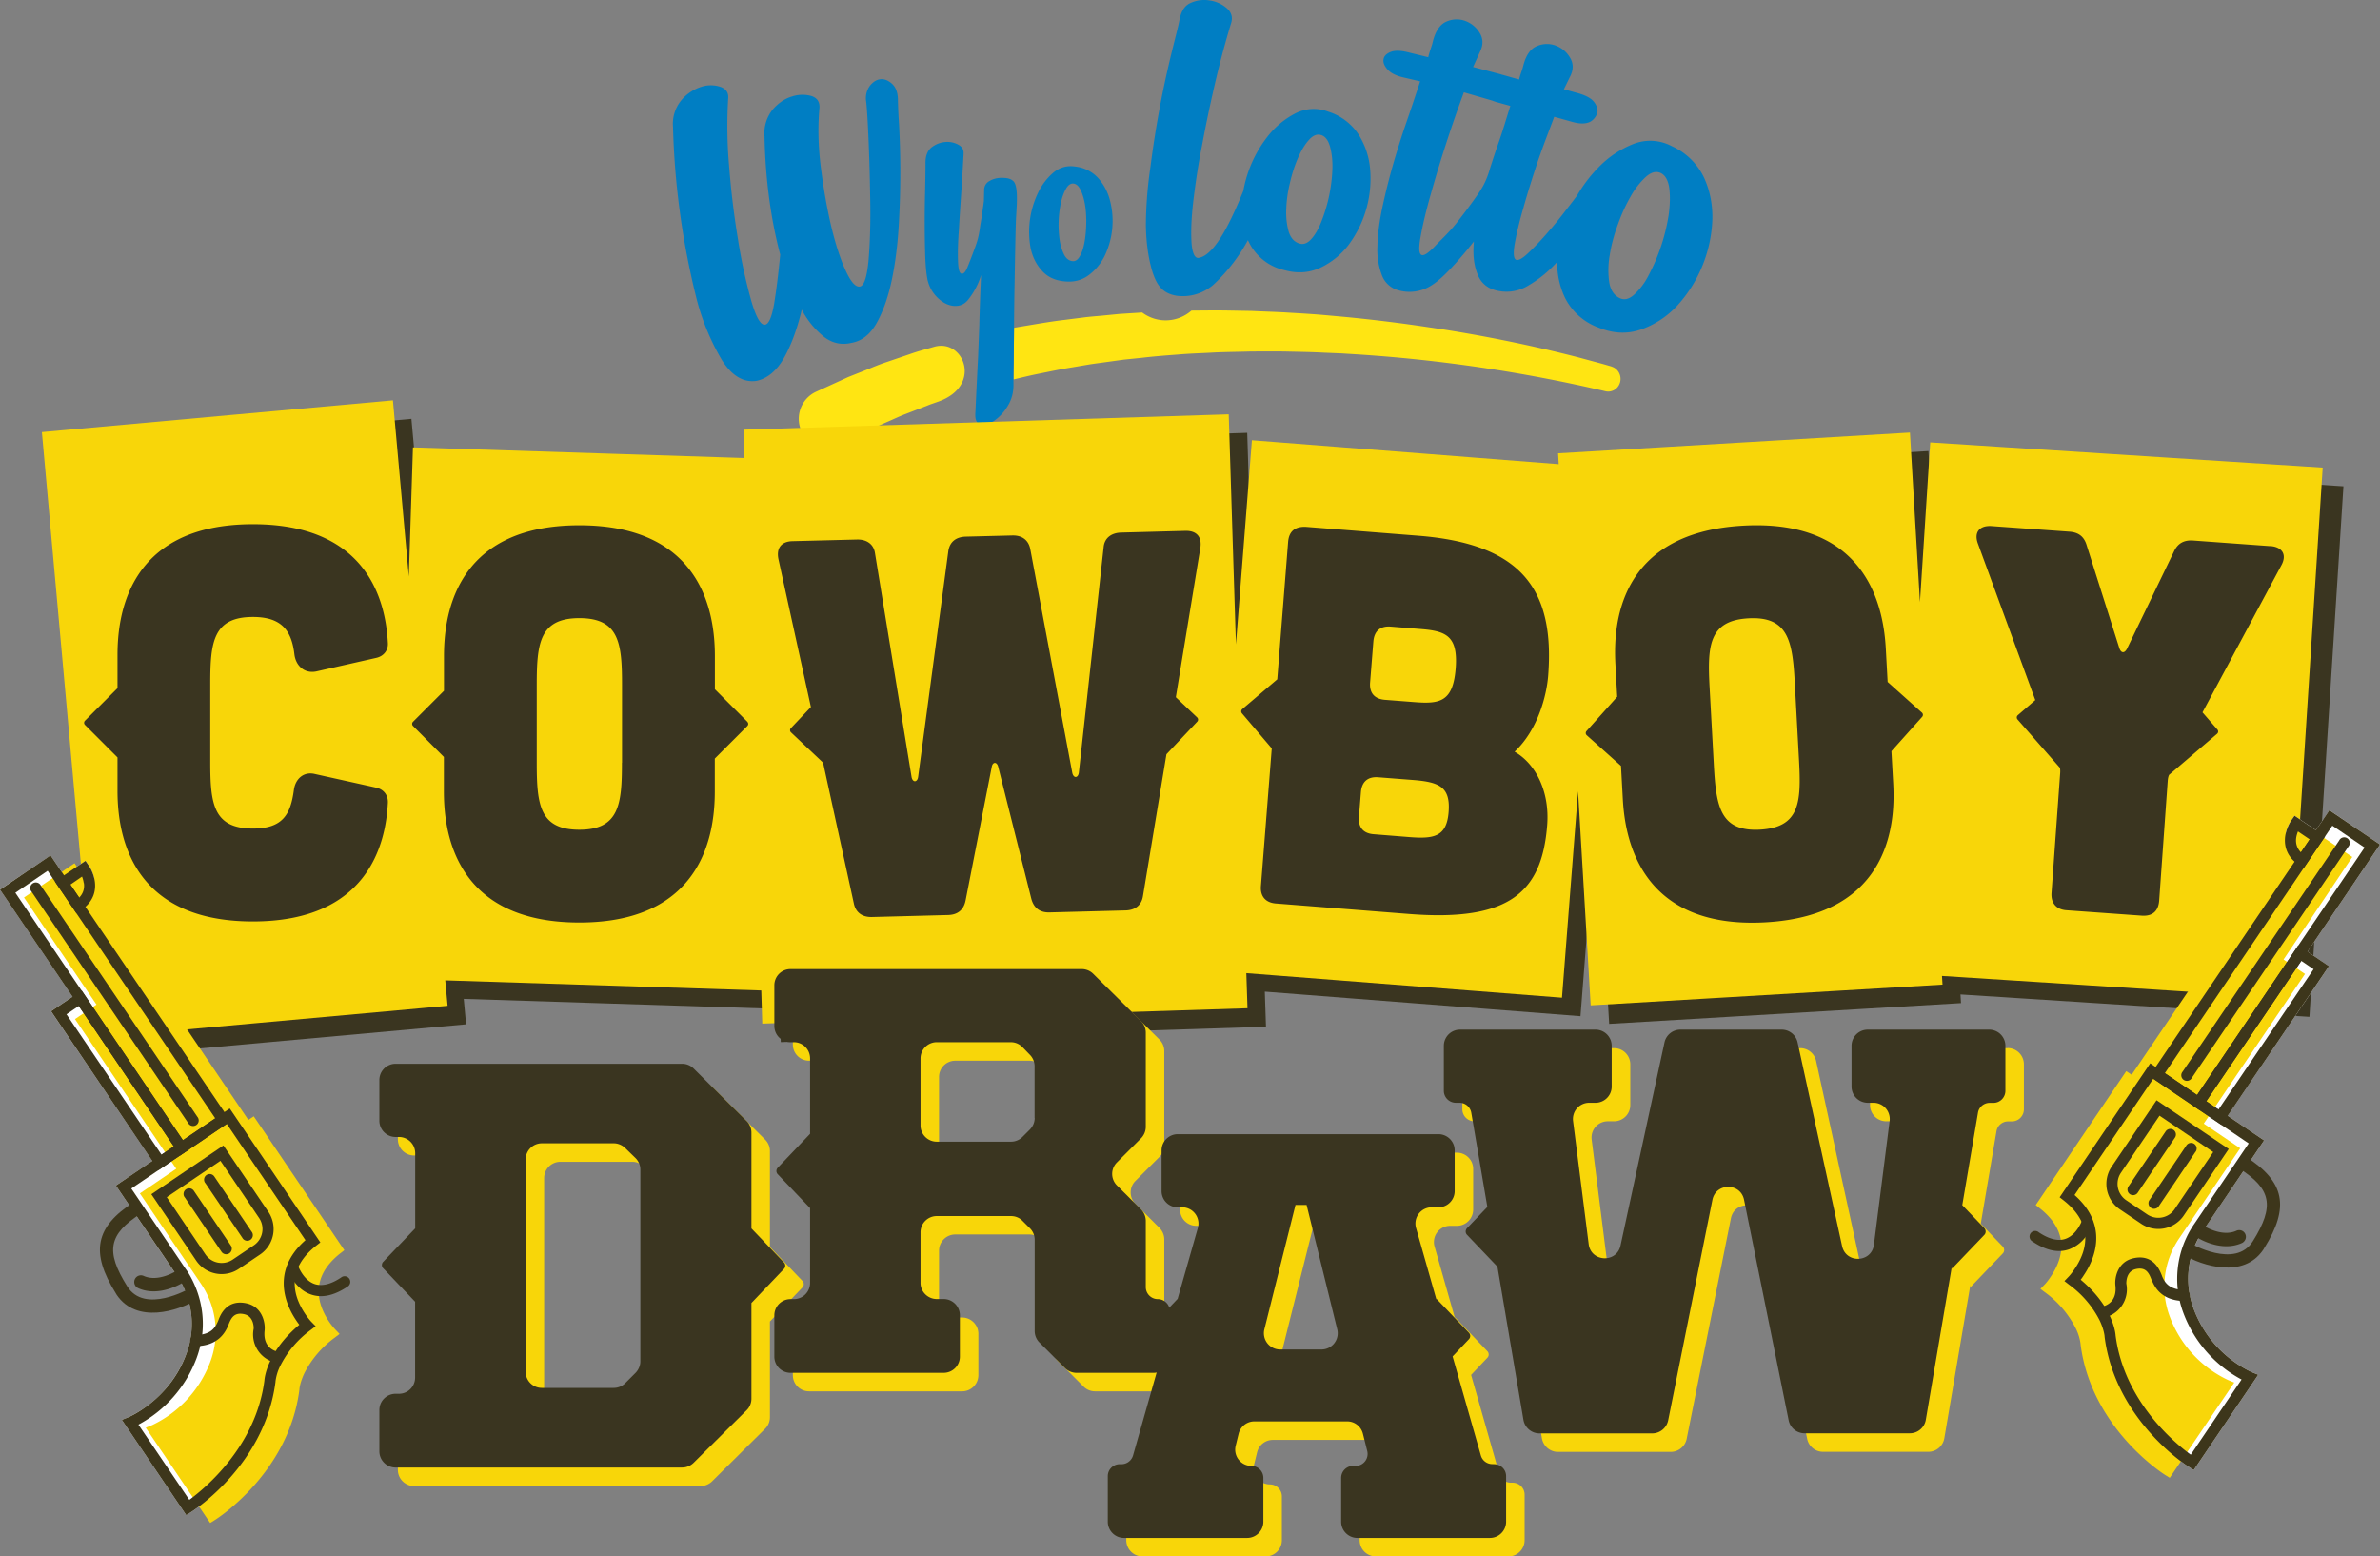 <svg id="Layer_2" xmlns="http://www.w3.org/2000/svg" viewBox="0 0 263.74 172.42"><rect x="0" y="0" width="263.74" height="172.42" fill="#808080" stroke="none"/><defs><style>.cls-1{fill:#fff}.cls-2{fill:#3a3520}.cls-3{fill:#3d361b}.cls-4{fill:#007ec3}.cls-5{fill:#ffe512}.cls-6{fill:#f8d609}</style></defs><g id="Layer_1-2"><path class="cls-5" d="M103.52 38.42c-.93.27-1.82.5-2.66.8l-2.64.9c-.83.27-1.58.6-2.28.88l-1.94.77-3.61 1.65a3.3 3.3 0 0 0-1.55 4.4 3.11 3.11 0 0 0 4.22 1.48l.15-.08 3.25-1.65 1.76-.79c.65-.27 1.33-.61 2.09-.9l2.41-.93c.4-.17.57-.21 1.26-.46 4.94-1.74 2.82-7.02-.46-6.07ZM178.58 40.6l-.97-.28-2.75-.74a160.44 160.44 0 0 0-16.5-3.32 171.48 171.48 0 0 0-9.45-1.16l-2-.18c-1.34-.12-2.7-.2-4.07-.28-1.37-.09-2.76-.12-4.15-.19-1.4-.02-2.8-.06-4.2-.06l-2.46.02a4.33 4.33 0 0 1-5.46.21l-.44.03-2.06.13-2.04.2c-.68.06-1.35.11-2.02.2l-1.98.25c-1.31.15-2.6.37-3.86.58l-1.8.3v.05a1089.19 1089.19 0 0 1-.06 5.68c.92-.22 1.86-.45 2.82-.64 1.2-.24 2.4-.5 3.66-.7l1.88-.32c.63-.1 1.28-.18 1.92-.27l1.95-.27 1.98-.2c1.32-.16 2.66-.26 4-.36 1.35-.12 2.7-.15 4.06-.23 1.36-.06 2.72-.07 4.07-.11 1.35 0 2.7-.02 4.04.01 1.34.03 2.67.05 3.98.12l1.96.08 1.92.12a167.66 167.66 0 0 1 27.3 4.06l.04.01c.71.18 1.44-.25 1.64-.99.2-.75-.22-1.53-.95-1.74Z"/><path class="cls-4" d="M91.34 37.34c.91.69 1.92.9 3.02.64 1.16-.2 2.1-.95 2.81-2.24.72-1.3 1.26-2.87 1.65-4.7.38-1.81.64-3.8.77-5.98a100.06 100.06 0 0 0 .04-11.26 56.25 56.25 0 0 1-.13-2.88c-.03-.74-.26-1.3-.67-1.66-.42-.37-.85-.53-1.27-.48-.43.04-.82.29-1.17.73a2.33 2.33 0 0 0-.4 1.77c.09.81.18 2.3.27 4.49.09 2.18.15 4.46.18 6.83.03 2.38-.04 4.49-.2 6.32-.18 1.84-.5 2.78-.98 2.83-.48.05-1-.56-1.58-1.84-.58-1.27-1.1-2.9-1.57-4.85-.46-1.96-.84-4.1-1.14-6.46-.3-2.34-.35-4.57-.16-6.67.03-.67-.27-1.1-.91-1.3a3.7 3.7 0 0 0-2.14.06c-.78.23-1.5.71-2.14 1.45a4.2 4.2 0 0 0-.9 2.99c.1 4.74.69 9.1 1.74 13.08-.2 2.1-.42 3.9-.67 5.42-.26 1.51-.6 2.3-1.03 2.34-.48.05-.99-.85-1.52-2.69a59.1 59.1 0 0 1-1.45-6.7 95.2 95.2 0 0 1-1-8.26 50.4 50.4 0 0 1-.1-7.34c.08-.68-.2-1.13-.85-1.36a3.41 3.41 0 0 0-2.14 0 4.8 4.8 0 0 0-2.17 1.45 4.1 4.1 0 0 0-.95 3 87.96 87.96 0 0 0 2.55 18.79 26 26 0 0 0 2.82 6.95c1.12 1.82 2.43 2.6 3.9 2.38 1.21-.27 2.22-1.12 3.03-2.54.8-1.42 1.46-3.2 1.97-5.34a9.5 9.5 0 0 0 2.49 3.03ZM122.45 28.27a8.96 8.96 0 0 0 .56-6.03 5.93 5.93 0 0 0-1.32-2.52 4.04 4.04 0 0 0-2.53-1.27c-.9-.14-1.7.08-2.39.64a6.6 6.6 0 0 0-1.71 2.21 9.98 9.98 0 0 0-.85 6.2c.21.97.63 1.81 1.26 2.5.63.71 1.5 1.1 2.62 1.18 1 .08 1.86-.16 2.6-.73a5.85 5.85 0 0 0 1.4-1.53l.05-.08c.11-.18.22-.37.31-.57Zm-2.08-3.4c-.02.75-.09 1.44-.21 2.07-.12.62-.3 1.13-.53 1.5-.23.38-.5.54-.84.48-.39-.06-.7-.33-.91-.79a5.66 5.66 0 0 1-.47-1.66 11.86 11.86 0 0 1 .17-4.08c.14-.6.33-1.1.56-1.5.23-.4.5-.58.8-.56.33.03.6.27.82.74.22.46.38 1.02.49 1.68.1.66.14 1.37.12 2.12ZM130.42 32.77a5.14 5.14 0 0 0 4.27-1.44 19.29 19.29 0 0 0 3.6-4.73 5.8 5.8 0 0 0 4.01 3.32c1.43.4 2.76.32 3.99-.25a8.46 8.46 0 0 0 3.15-2.54 12.3 12.3 0 0 0 2.4-8.3 8.52 8.52 0 0 0-1.29-3.93 6.24 6.24 0 0 0-3.36-2.53 4.46 4.46 0 0 0-3.66.2 9.26 9.26 0 0 0-3.09 2.59 13.6 13.6 0 0 0-2.66 5.98c-1.1 2.7-3.02 7.13-4.95 7.43-.5.08-.77-.74-.81-2.07-.05-1.32.04-2.82.27-4.66.23-1.83.5-3.65.9-5.66.37-2 .77-3.94 1.19-5.8a106.43 106.43 0 0 1 2.03-7.77c.22-.65.08-1.2-.44-1.68a3.64 3.64 0 0 0-1.92-.88 3.64 3.64 0 0 0-2.17.3c-.69.33-1.02 1-1.2 1.98-.35 1.84-2.05 7.21-3.2 16.21a46.01 46.01 0 0 0-.5 6.4c.02 1.56.2 3.16.54 4.49.08.35.18.68.29.98.53 1.48 1.26 2.14 2.6 2.36Zm12.12-9.66c.03-.93.17-1.9.42-2.92.24-1.02.54-1.94.9-2.75s.75-1.46 1.2-1.95c.43-.48.87-.66 1.3-.54.48.13.82.56 1.02 1.27.2.72.3 1.55.27 2.5a17.57 17.57 0 0 1-1.23 5.85c-.33.85-.72 1.5-1.15 1.96-.44.46-.89.6-1.36.42-.55-.2-.93-.66-1.13-1.38a7.92 7.92 0 0 1-.24-2.46ZM188.81 19.63a7.23 7.23 0 0 0-3.53-3.43 5.1 5.1 0 0 0-4.26-.26 10.93 10.93 0 0 0-3.94 2.66c-.88.9-1.65 1.92-2.33 3.08-.22.31-.63.84-1.22 1.6-.63.83-1.31 1.67-2.04 2.5a32 32 0 0 1-2.08 2.2c-.65.62-1.1.89-1.37.81-.3-.08-.37-.67-.19-1.75.19-1.09.5-2.42.96-4 .45-1.6.97-3.27 1.56-5.04.6-1.78 1.24-3.38 1.86-5.06l2.04.57c.72.2 1.32.22 1.8.04.48-.17.84-.68.93-1.04.09-.36-.02-.75-.32-1.17-.3-.42-.9-.75-1.75-1l-1.63-.45.75-1.53c.33-.73.3-1.4-.1-2.03a3.1 3.1 0 0 0-1.6-1.3 2.78 2.78 0 0 0-2.05.08c-.71.3-1.2 1.01-1.5 2.17-.06.24-.14.5-.25.81-.1.3-.13.38-.21.72l-1.83-.52h-.03a5.37 5.37 0 0 0-.44-.13l-2.8-.74.81-1.78c.33-.72.3-1.4-.1-2.03a3.1 3.1 0 0 0-1.6-1.3 2.78 2.78 0 0 0-2.06.08c-.7.3-1.2 1.02-1.5 2.17-.05.24-.13.51-.24.82-.1.3-.2.62-.28.96l-2.13-.52c-.88-.23-1.55-.25-2.02-.07-.47.19-.74.45-.8.8-.07.34.06.7.4 1.1.33.4.89.7 1.67.9l1.98.46c-.44 1.37-.94 2.86-1.5 4.48a93.73 93.73 0 0 0-1.53 4.85c-.46 1.62-.85 3.2-1.18 4.76-.32 1.55-.5 2.96-.52 4.2a7.89 7.89 0 0 0 .5 3.2 2.7 2.7 0 0 0 1.82 1.66 4.5 4.5 0 0 0 3.8-.63c1.22-.79 2.75-2.57 3.8-3.82l.77-.96c-.03.37-.05.73-.05 1.08 0 1.09.2 2.02.56 2.8.37.76.97 1.26 1.8 1.5a4.6 4.6 0 0 0 3.64-.45 13.15 13.15 0 0 0 3.2-2.58l.07-.09c0 1.4.28 2.71.86 3.95a6.72 6.72 0 0 0 3.73 3.33c1.6.66 3.16.74 4.66.23a9.97 9.97 0 0 0 4-2.59 14.97 14.97 0 0 0 3.95-9.48c.06-1.73-.25-3.34-.94-4.82Zm-22.76-3.78c-.34.97-.66 1.94-.96 2.9l-.01.04c-.42 1.4-.87 2.12-1.55 3.08s-1.42 1.95-2.2 2.93c-.8 1-1.63 1.75-2.32 2.48-.7.73-1.18 1.06-1.45.98-.32-.09-.37-.75-.14-2 .22-1.25.58-2.8 1.1-4.63a147.8 147.8 0 0 1 3.7-11.4l3.1.9.42.15 1.63.45c-.44 1.37-.82 2.72-1.32 4.12Zm18.87 7.92a21.35 21.35 0 0 1-2.24 6.75 7.53 7.53 0 0 1-1.63 2.16c-.57.49-1.1.6-1.62.32-.61-.32-.98-.91-1.11-1.78a9.61 9.61 0 0 1 .06-2.94c.17-1.1.47-2.23.9-3.4.42-1.18.9-2.22 1.43-3.13a8.57 8.57 0 0 1 1.66-2.14c.58-.52 1.1-.67 1.6-.47.53.22.86.76 1 1.63.12.87.1 1.87-.05 3ZM112.37 36.36v-.04c.01-1.5.03-3.25.06-4.8.03-1.57.1-6.04.16-7.3.06-1.25.3-3.56-.28-4.14-.35-.34-.81-.37-1.3-.38-.48 0-.92.1-1.34.34a1.1 1.1 0 0 0-.61 1.02l-.03 1.22c-.03.2-.05.43-.1.7-.07.59-.17 1.25-.3 1.99-.1.74-.17 1.13-.33 1.7-.16.58-1 2.76-1.19 3.16-.2.4-.4.56-.6.48-.22-.09-.33-.6-.35-1.5-.03-.92 0-2.04.1-3.35.07-1.32.17-2.73.27-4.23.1-1.5.18-2.9.25-4.2.03-.45-.17-.79-.61-1.02a2.55 2.55 0 0 0-1.46-.28c-.52.05-1 .24-1.45.57-.44.34-.67.87-.7 1.6 0 1.14-.02 2.33-.05 3.56a125.5 125.5 0 0 0 .02 6.92c.04 1.02.11 1.83.22 2.44a3.96 3.96 0 0 0 1.89 2.73c.44.25.9.37 1.37.34.48-.03.9-.24 1.24-.64a8.13 8.13 0 0 0 1.47-2.77 270.07 270.07 0 0 0-.2 5.64l-.13 3.35a1102.59 1102.59 0 0 0-.3 6.22c-.06.78.12 1.22.56 1.32.45.1.94-.02 1.48-.37a5.12 5.12 0 0 0 1.5-1.6c.46-.72.69-1.53.68-2.44a64.9 64.9 0 0 1 .02-2.3l.04-3.94Z"/><g><path class="cls-2" d="m259.69 53.87-43.49-2.8-1.27 19.74-1.23-20.84-38.99 2.3.07 1.2-34-2.65-1.77 22.62-.8-25.49-53.77 1.7.1 3.14-36.73-1.18-.46 14.32-1.76-19.53-38.9 3.52L12.75 117l38.9-3.52-.26-2.82 35.02 1.12.11 3.67 53.77-1.7-.13-3.89 34.98 2.72 1.78-22.87 1.4 23.72 38.99-2.3-.06-.96 38.67 2.48 3.77-58.78z"/><path class="cls-6" d="m257.39 51.8-43.49-2.79-1.14 17.7-1.11-18.79-38.99 2.3.07 1.2-34-2.65-1.77 22.62-.8-25.49-53.77 1.7.1 3.14-36.73-1.18-.46 14.32-1.76-19.53-38.9 3.52 6.06 67.08 38.9-3.52-.26-2.82 35.02 1.12.11 3.67 53.77-1.7-.13-3.89 34.98 2.72 1.78-22.87 1.4 23.72 38.99-2.3-.06-.96 38.41 2.46 3.78-58.78z"/><path class="cls-2" d="m41.66 87.25-6.76-1.5c-1.2-.3-2.15.48-2.33 1.74-.36 2.75-1.25 4.3-4.54 4.3-4.43 0-4.73-2.8-4.73-7.41v-8.61c0-4.6.3-7.42 4.73-7.42 3.23 0 4.3 1.56 4.6 4.19.18 1.26 1.14 2.1 2.4 1.85l6.63-1.5c.84-.17 1.38-.83 1.32-1.67-.24-4.6-2.22-13.15-14.95-13.15-14.17 0-15.01 10.58-15.01 14.53v3.64l-3.6 3.6a.33.33 0 0 0 0 .47l3.6 3.6v3.64c0 3.95.84 14.53 15 14.53 12.74 0 14.72-8.55 14.96-13.1.06-.9-.48-1.55-1.32-1.73ZM82.82 79.96l-3.6-3.6v-3.64c0-3.94-.85-14.53-15.02-14.53s-15 10.59-15 14.53v3.81l-3.43 3.43a.33.33 0 0 0 0 .47l3.42 3.43v3.81c0 3.95.84 14.53 15.01 14.53s15.01-10.58 15.01-14.53v-3.63l3.6-3.6a.33.33 0 0 0 0-.48Zm-13.9 4.54c0 4.6-.3 7.42-4.72 7.42s-4.72-2.81-4.72-7.42v-8.6c0-4.61.3-7.42 4.72-7.42 4.43 0 4.73 2.8 4.73 7.41v8.61ZM131.35 58.81l-7.11.19c-1.08.03-1.84.59-1.94 1.6l-2.75 25.02c-.1.6-.58.61-.72.02l-4.66-24.82c-.2-1.01-.93-1.53-2-1.5l-5.15.13c-1.08.03-1.78.58-1.93 1.6l-3.35 25.04c-.1.6-.59.61-.72.02l-4.06-24.84c-.15-1.01-.94-1.53-2.01-1.5l-7.12.18c-1.25.03-1.83.77-1.56 2.02l3.59 16.36-2.21 2.33a.33.33 0 0 0 0 .47l3.56 3.36 3.41 15.6c.21 1.01.94 1.53 2.02 1.5l8.43-.22c1.07-.03 1.72-.58 1.93-1.6l2.9-14.8c.1-.6.58-.6.72-.01l3.67 14.62c.27 1 .94 1.53 2.01 1.5l8.43-.22c1.08-.03 1.78-.59 1.93-1.6l2.6-15.7 3.41-3.61a.33.33 0 0 0-.01-.47l-2.36-2.24 2.71-16.5c.21-1.26-.4-1.96-1.66-1.93ZM167.84 83.28c2.65-2.49 3.56-6.37 3.72-8.4.77-9.78-3.16-14.64-14.37-15.53l-12.52-.99c-1.2-.03-1.84.52-1.93 1.7l-1.2 15.2-3.88 3.3a.33.33 0 0 0-.03.47l3.3 3.88-1.2 15.25c-.09 1.13.51 1.84 1.65 1.93l14.72 1.16c11.2.89 14.77-2.43 15.35-9.82.3-3.7-1.26-6.82-3.61-8.15Zm-15.65-12.21c.1-1.2.8-1.74 1.93-1.65l3.21.26c2.87.22 4.27.7 3.98 4.4-.3 3.69-1.76 3.93-4.62 3.7l-3.22-.25c-1.13-.09-1.74-.74-1.64-1.93l.36-4.53Zm3.8 21.65-3.75-.3c-1.13-.08-1.74-.73-1.65-1.92l.22-2.74c.1-1.2.8-1.74 1.93-1.65l3.87.3c2.86.23 4.14.75 3.92 3.55-.22 2.8-1.68 3-4.54 2.76ZM212.98 78.95l-3.8-3.4-.2-3.63c-.21-3.94-1.62-14.46-15.77-13.69-14.15.77-14.41 11.39-14.2 15.33l.2 3.63-3.4 3.8a.33.33 0 0 0 .02.46l3.8 3.4.2 3.63c.21 3.94 1.62 14.47 15.77 13.7 14.15-.78 14.41-11.4 14.2-15.33l-.2-3.63 3.4-3.8a.33.33 0 0 0-.02-.47Zm-13.62 5.3c.25 4.6.1 7.41-4.32 7.66-4.41.24-4.87-2.55-5.12-7.15l-.47-8.6c-.25-4.6-.1-7.42 4.32-7.66 4.41-.24 4.87 2.55 5.12 7.15l.47 8.6ZM251.56 60.5l-8.53-.62c-1.01-.07-1.7.3-2.13 1.23l-5.2 10.77c-.28.52-.64.5-.84-.06l-3.62-11.4c-.29-.99-.91-1.45-1.93-1.52l-8.59-.62c-1.37-.1-2.02.7-1.52 1.99l6.34 17.29-1.93 1.67a.33.33 0 0 0-.04.47l4.7 5.36c.04.19.04.37.03.56l-.96 13.3c-.08 1.13.53 1.84 1.66 1.92l8.35.6c1.2.08 1.84-.53 1.92-1.67l.95-13.3c.02-.2.05-.42.15-.63l5.32-4.55a.33.33 0 0 0 .03-.47l-1.65-1.9 8.71-16.24c.69-1.21.15-2.1-1.22-2.19Z"/></g><g><path class="cls-6" d="M130.35 145.97c-.73 0-1.33-.6-1.33-1.33v-7.33c0-.47-.19-.93-.52-1.27l-2.68-2.67a1.8 1.8 0 0 1 0-2.54l2.68-2.68c.33-.34.52-.8.52-1.27v-10.43c0-.48-.19-.94-.53-1.28l-5.3-5.24a1.8 1.8 0 0 0-1.26-.52H89.66c-1 0-1.8.8-1.8 1.8v4.5c0 1 .8 1.8 1.8 1.8h.36c1 0 1.8.8 1.8 1.8v8.35l-3.58 3.75c-.2.2-.2.53 0 .73l3.58 3.75v8.28c0 1-.8 1.8-1.8 1.8h-.36c-1 0-1.8.8-1.8 1.8v4.57c0 1 .8 1.8 1.8 1.8h16.96c.99 0 1.8-.8 1.8-1.8v-4.58c0-.99-.81-1.8-1.8-1.8h-.76c-.99 0-1.8-.8-1.8-1.79v-5.61c0-1 .81-1.8 1.8-1.8h8.22c.48 0 .94.2 1.27.53l.83.83c.34.34.53.8.53 1.27v10.11c0 .48.19.94.52 1.27l2.84 2.84c.34.34.8.53 1.27.53h8.54c1 0 1.8-.8 1.8-1.8v-5.04c0-.74-.6-1.33-1.33-1.33Zm-13.64-20.06c0 .48-.2.93-.53 1.27l-.83.83c-.33.33-.79.52-1.27.52h-8.22c-.99 0-1.8-.8-1.8-1.8v-7.42c0-1 .81-1.8 1.8-1.8h8.2c.5 0 .96.2 1.3.55l.84.87c.33.34.5.79.5 1.25v5.73Z"/><path class="cls-6" d="M167.62 164.26h-.2c-.59 0-1.11-.4-1.27-.97l-3.13-10.97 1.8-1.9c.2-.2.2-.52 0-.73l-3.59-3.76v.1l-2.26-7.94a1.8 1.8 0 0 1 1.73-2.29h.75c.99 0 1.8-.8 1.8-1.8v-4.5c0-1-.81-1.8-1.8-1.8h-28.88c-1 0-1.8.8-1.8 1.8v4.5c0 1 .8 1.8 1.8 1.8h.49a1.8 1.8 0 0 1 1.72 2.29l-2.23 7.85-3.58 3.75c-.2.2-.2.53 0 .74l1.77 1.86-3.13 11c-.16.57-.69.97-1.28.97h-.2c-.73 0-1.32.59-1.32 1.32v5.05c0 .99.8 1.8 1.8 1.8h13.64c1 0 1.8-.81 1.8-1.8v-4.85c0-.74-.6-1.33-1.33-1.33a1.8 1.8 0 0 1-1.74-2.23l.33-1.34c.2-.8.92-1.36 1.74-1.36h10.3c.82 0 1.53.56 1.73 1.36l.48 1.92c.21.84-.42 1.65-1.29 1.65H152c-.74 0-1.33.6-1.33 1.33v4.85c0 .99.8 1.8 1.8 1.8h14.68c1 0 1.8-.81 1.8-1.8v-5.05c0-.73-.6-1.32-1.33-1.32Zm-19.11-12.7h-4.61a1.8 1.8 0 0 1-1.74-2.24l3.45-13.78h1.23l3.4 13.79a1.8 1.8 0 0 1-1.73 2.22Z"/><path class="cls-6" d="M222.48 116.12h-13.45c-1 0-1.8.8-1.8 1.8v4.5c0 1 .8 1.8 1.8 1.8h.64a1.8 1.8 0 0 1 1.78 2.02l-1.74 13.7c-.25 2-3.1 2.12-3.54.15l-4.92-22.56a1.8 1.8 0 0 0-1.75-1.41h-11.24a1.8 1.8 0 0 0-1.75 1.42l-4.87 22.49c-.43 1.97-3.28 1.85-3.54-.16l-1.72-13.63a1.8 1.8 0 0 1 1.78-2.02h.7c1 0 1.8-.8 1.8-1.8v-4.5c0-1-.8-1.8-1.8-1.8h-15.01c-1 0-1.8.8-1.8 1.8v4.97c0 .74.6 1.33 1.33 1.33h.4c.65 0 1.2.47 1.31 1.1l1.78 10.44-2.25 2.35c-.2.2-.2.53 0 .74l3.37 3.53 2.88 16.97c.15.86.9 1.5 1.77 1.5h12.5c.86 0 1.6-.61 1.77-1.45l4.9-24.42c.38-1.93 3.13-1.93 3.51 0l4.94 24.42c.17.84.91 1.44 1.76 1.44h11.67a1.8 1.8 0 0 0 1.77-1.5l2.89-17v.27l3.6-3.76c.19-.2.19-.53 0-.74l-2.45-2.55 1.74-10.23c.1-.64.66-1.1 1.3-1.1h.41c.74 0 1.33-.6 1.33-1.34v-4.98c0-.99-.8-1.8-1.8-1.8ZM88.92 141.9l-3.6-3.76v-10.62c0-.48-.19-.93-.53-1.27l-5.88-5.83a1.8 1.8 0 0 0-1.26-.52H45.89c-.99 0-1.8.8-1.8 1.8v4.51c0 1 .81 1.8 1.8 1.8h.37c.99 0 1.8.8 1.8 1.8v8.32l-3.54 3.7c-.2.2-.2.53 0 .73l3.53 3.7v8.4c0 1-.8 1.8-1.8 1.8h-.36c-.99 0-1.8.8-1.8 1.8v4.57c0 1 .81 1.8 1.8 1.8h31.76c.47 0 .92-.19 1.26-.52l5.88-5.83c.34-.33.53-.8.53-1.27V146.4l3.6-3.77c.2-.2.2-.53 0-.73ZM73 152.87c0 .47-.2.93-.53 1.26l-1.15 1.16c-.34.33-.8.52-1.27.52H62.1c-1 0-1.8-.8-1.8-1.8v-23.5c0-.99.8-1.8 1.8-1.8h7.97c.47 0 .92.19 1.26.52l1.13 1.1c.35.34.55.8.55 1.29v21.25Z"/><g><path class="cls-2" d="M128.3 143.92c-.73 0-1.33-.6-1.33-1.33v-7.33c0-.47-.19-.93-.52-1.27l-2.68-2.67a1.8 1.8 0 0 1 0-2.54l2.68-2.68c.33-.34.52-.8.52-1.27V114.4c0-.48-.19-.94-.53-1.28l-5.3-5.24a1.8 1.8 0 0 0-1.26-.52H87.61c-1 0-1.8.8-1.8 1.8v4.5c0 1 .8 1.8 1.8 1.8h.36c1 0 1.8.8 1.8 1.8v8.35l-3.58 3.75c-.2.2-.2.53 0 .73l3.58 3.75v8.28c0 1-.8 1.8-1.8 1.8h-.36c-1 0-1.8.8-1.8 1.8v4.57c0 1 .8 1.8 1.8 1.8h16.96c.99 0 1.8-.8 1.8-1.8v-4.58c0-.99-.81-1.8-1.8-1.8h-.76c-.99 0-1.8-.8-1.8-1.79v-5.6c0-1 .81-1.8 1.8-1.8h8.22c.48 0 .94.18 1.27.52l.83.83c.34.34.53.8.53 1.27v10.11c0 .48.19.94.52 1.27l2.84 2.84c.34.34.8.53 1.27.53h8.54c1 0 1.8-.8 1.8-1.8v-5.04c0-.74-.6-1.33-1.33-1.33Zm-13.64-20.06c0 .48-.2.93-.53 1.27l-.83.83c-.33.33-.79.52-1.26.52h-8.23c-.99 0-1.8-.8-1.8-1.8v-7.42c0-1 .81-1.8 1.8-1.8h8.2c.5 0 .96.2 1.3.55l.84.87c.33.34.5.79.5 1.25v5.73Z"/><path class="cls-2" d="M165.57 162.2h-.2c-.59 0-1.11-.39-1.27-.96l-3.13-10.97 1.8-1.9c.2-.2.2-.52 0-.73l-3.59-3.76v.1l-2.26-7.94a1.8 1.8 0 0 1 1.73-2.29h.75c.99 0 1.8-.8 1.8-1.8v-4.5c0-1-.81-1.8-1.8-1.8h-28.88c-1 0-1.8.8-1.8 1.8v4.5c0 1 .8 1.8 1.8 1.8h.49a1.8 1.8 0 0 1 1.73 2.29l-2.24 7.85-3.58 3.75c-.2.21-.2.53 0 .74l1.77 1.86-3.13 11c-.16.57-.69.97-1.28.97h-.2c-.73 0-1.32.6-1.32 1.32v5.05c0 .99.8 1.8 1.8 1.8h13.64c1 0 1.8-.81 1.8-1.8v-4.85c0-.74-.6-1.33-1.33-1.33a1.8 1.8 0 0 1-1.74-2.23l.33-1.34c.2-.8.92-1.36 1.74-1.36h10.3c.82 0 1.53.57 1.73 1.36l.48 1.92c.21.84-.42 1.65-1.29 1.65h-.27c-.74 0-1.33.6-1.33 1.33v4.85c0 .99.8 1.8 1.8 1.8h14.68c1 0 1.8-.81 1.8-1.8v-5.05c0-.73-.6-1.32-1.33-1.32Zm-19.11-12.7h-4.61a1.8 1.8 0 0 1-1.74-2.23l3.45-13.78h1.23l3.4 13.79a1.8 1.8 0 0 1-1.73 2.22Z"/><path class="cls-2" d="M220.43 114.07h-13.45c-1 0-1.8.8-1.8 1.8v4.5c0 1 .8 1.8 1.8 1.8h.64a1.8 1.8 0 0 1 1.78 2.02l-1.74 13.7c-.25 2-3.1 2.12-3.53.15l-4.93-22.56a1.8 1.8 0 0 0-1.75-1.41H186.2a1.8 1.8 0 0 0-1.75 1.42l-4.87 22.49c-.42 1.97-3.28 1.85-3.53-.16l-1.73-13.63a1.8 1.8 0 0 1 1.78-2.02h.7c1 0 1.8-.8 1.8-1.8v-4.5c0-1-.8-1.8-1.8-1.8H161.8c-1 0-1.8.8-1.8 1.8v4.97c0 .74.6 1.33 1.33 1.33h.4c.65 0 1.2.47 1.31 1.1l1.78 10.44-2.25 2.35c-.2.21-.2.53 0 .74l3.37 3.53 2.88 16.97c.15.86.9 1.5 1.77 1.5h12.5c.86 0 1.6-.61 1.77-1.45l4.9-24.42c.38-1.92 3.13-1.93 3.51 0l4.94 24.42c.17.84.91 1.44 1.77 1.44h11.66a1.8 1.8 0 0 0 1.77-1.5l2.89-17v.27l3.6-3.76c.19-.2.19-.53 0-.74l-2.45-2.55 1.74-10.23c.1-.64.66-1.1 1.3-1.1h.41c.74 0 1.33-.6 1.33-1.34v-4.97c0-1-.8-1.8-1.8-1.8ZM86.87 139.85l-3.6-3.76v-10.62c0-.47-.19-.93-.53-1.27l-5.88-5.83a1.8 1.8 0 0 0-1.26-.52H43.84c-.99 0-1.8.8-1.8 1.8v4.51c0 1 .81 1.8 1.8 1.8h.37c.99 0 1.8.8 1.8 1.8v8.32l-3.54 3.7c-.2.2-.2.53 0 .73l3.53 3.7v8.4c0 1-.8 1.8-1.8 1.8h-.36c-.99 0-1.8.8-1.8 1.8v4.57c0 1 .81 1.8 1.8 1.8H75.6c.47 0 .92-.19 1.26-.52l5.88-5.83c.34-.33.53-.8.53-1.27v-10.61l3.6-3.77c.2-.2.2-.53 0-.73Zm-15.91 10.97c0 .47-.2.93-.53 1.27l-1.15 1.15c-.34.34-.8.52-1.27.52h-7.96c-1 0-1.8-.8-1.8-1.8v-23.5c0-.99.8-1.8 1.8-1.8h7.97c.47 0 .92.2 1.26.52l1.13 1.1c.35.34.55.8.55 1.29v21.25Z"/></g></g><g><path class="cls-1" d="m5.66 112.04 11.22 16.57-4.04 2.73 6.73 9.94.12.17a9.5 9.5 0 0 1 .93 8.62 12.68 12.68 0 0 1-6.42 6.95l-.7.28 7.14 10.56.5-.32c.34-.2 8.21-5.27 9.38-14.46v-.05s.06-.71.56-1.76a11.1 11.1 0 0 1 3.35-3.93l.55-.42-.49-.5s-.3-.31-.65-.84c-1.34-1.97-2.2-4.89 1.21-7.59l.45-.35-10.04-14.84-.6.4-15.4-22.74a3.08 3.08 0 0 0 1.05-2.8 4.44 4.44 0 0 0-.68-1.78l-.35-.51-2.38 1.6-1.5-2.2L0 98.55l8.04 11.87-2.38 1.6Z"/><path class="cls-6" d="m8.31 112.9 11.22 16.58-4.03 2.73 6.72 9.93.12.18a9.5 9.5 0 0 1 .94 8.61 12.67 12.67 0 0 1-6.42 6.95l-.71.29 7.14 10.55.5-.31c.34-.21 8.22-5.27 9.39-14.47v-.05s.05-.71.55-1.76a11.1 11.1 0 0 1 3.35-3.93l.55-.42-.48-.5s-.3-.31-.66-.83c-1.33-1.97-2.2-4.9 1.22-7.6l.45-.35-10.04-14.83-.6.4-15.4-22.74a3.08 3.08 0 0 0 1.04-2.8 4.44 4.44 0 0 0-.67-1.79l-.36-.5-2.37 1.6-1.5-2.21-5.6 3.8 8.03 11.86-2.38 1.61Z"/><path class="cls-3" d="M14.2 157.02c.05-.02 4.54-1.89 6.42-6.95a9.5 9.5 0 0 0-1.05-8.8l-6.73-9.93 12.62-8.54 10.04 14.84-.45.35c-3.42 2.7-2.55 5.62-1.21 7.6.35.52.65.83.65.83l.49.5-.55.42a11.1 11.1 0 0 0-3.35 3.93 5.4 5.4 0 0 0-.55 1.76v.05c-1.18 9.2-9.05 14.25-9.39 14.46l-.5.32-7.14-10.56.7-.28Zm15.1-4.08c.02-.34.34-3.22 3.87-6.18-.1-.13-.23-.3-.35-.49-1.04-1.53-2.94-5.38 1.03-8.88l-8.72-12.88-10.58 7.16 6 8.87.16.22c.7 1.05 2.88 4.85 1.06 9.74a13.87 13.87 0 0 1-6.43 7.33l5.64 8.33c1.7-1.25 7.38-5.9 8.32-13.22Z"/><path class="cls-3" d="m5.6 94.76 19.96 29.46-5.61 3.8L0 98.56l5.6-3.8Zm18.25 29.13L5.28 96.47 1.7 98.9l18.57 27.42 3.57-2.42Z"/><path class="cls-3" d="m9.06 109.74 11.9 17.59-3.4 2.3-11.9-17.6 3.4-2.3ZM19.26 127 8.73 111.45l-1.36.92 10.53 15.55 1.36-.92ZM9.48 95.37l.35.51c.1.13.56.85.68 1.78.12.9-.05 2.18-1.53 3.18l-.5.35-2.4-3.53 3.4-2.3Zm-.2 2.46a2.95 2.95 0 0 0-.19-.72L7.8 98l.98 1.44c.43-.45.6-.98.52-1.6ZM32.47 141.8c.42.61 1.07 1.3 2 1.61 1.2.42 2.56.12 4.04-.87a.62.62 0 1 0-.7-1.02c-1.13.76-2.12 1-2.94.73-1.3-.44-1.86-2.09-1.87-2.1a.62.62 0 0 0-1.17.38c.02.05.21.62.64 1.26ZM24.76 126.9l4.97 7.34a3.41 3.41 0 0 1-.91 4.74l-2.34 1.58a3.41 3.41 0 0 1-4.74-.91l-4.97-7.35 7.99-5.4Zm-.33 1.7-5.95 4.03 4.28 6.33c.68 1 2.03 1.25 3.03.58l2.34-1.58c1-.68 1.26-2.03.58-3.03l-4.28-6.33ZM21.18 148.86c.11.17.3.28.52.27 2.55-.03 3.27-1.6 3.55-2.19l.08-.21c.29-.74.64-1.38 1.73-1.14 1.07.24 1.06 1.45 1.05 1.61a3.2 3.2 0 0 0 2.65 3.8.62.62 0 0 0 .17-1.22c-.32-.05-1.86-.38-1.6-2.45v-.03c.06-.84-.29-2.53-2-2.91-2.22-.49-2.92 1.3-3.14 1.9l-.06.14c-.25.54-.67 1.45-2.45 1.47a.62.62 0 0 0-.5.96ZM3.51 98.8l17.34 25.61a.62.62 0 1 0 1.02-.69L4.53 98.12a.62.62 0 1 0-1.02.68Z"/><path class="cls-3" d="m22.75 131.06 4.1 6.06a.62.62 0 1 0 1.02-.69l-4.1-6.06a.62.62 0 1 0-1.02.7ZM20.45 132.61l4.1 6.07a.62.62 0 0 0 1.03-.7l-4.1-6.06a.62.62 0 1 0-1.03.7ZM15 142.45c.08.1.19.2.32.26 2.43 1.08 5.05-.67 5.16-.75a.74.74 0 0 0-.83-1.23c-.02.02-2.06 1.37-3.73.62a.74.74 0 0 0-.91 1.1Z"/><path class="cls-3" d="M12.93 143.44c2.21 3.26 6.75 1.8 8.88.56l-.76-1.28c-.05.03-5.03 2.92-6.96-.23-2.43-3.88-2.07-5.76 1.55-8.07l-.8-1.25c-4.29 2.74-4.85 5.57-2.01 10.1l.1.17Z"/></g><g><path class="cls-1" d="m255.7 105.43 8.04-11.87-5.6-3.8-1.5 2.21-2.37-1.6-.36.51c-.1.13-.55.85-.68 1.78-.1.8.02 1.87 1.04 2.8l-15.4 22.75-.59-.4-10.04 14.83.45.35c3.42 2.7 2.55 5.62 1.21 7.6-.35.52-.65.83-.65.83l-.48.5.54.42a11.1 11.1 0 0 1 3.36 3.93 5.4 5.4 0 0 1 .55 1.76v.05c1.17 9.2 9.04 14.25 9.38 14.46l.5.32 7.15-10.56-.7-.28a12.68 12.68 0 0 1-6.43-6.95 9.5 9.5 0 0 1 1.06-8.8l6.72-9.93-4.04-2.73 11.22-16.57-2.37-1.61Z"/><path class="cls-6" d="m253.05 106.3 7.62-11.36-5.61-3.8-1.08 1.7-2.37-1.6-.36.5c-.09.14-.55.86-.67 1.79-.1.79.01 1.87 1.04 2.8l-15.4 22.74-.6-.4-10.03 14.83.45.36c3.42 2.7 2.54 5.62 1.2 7.59-.34.52-.64.83-.65.84l-.48.5.55.41a11.1 11.1 0 0 1 3.35 3.93 5.4 5.4 0 0 1 .55 1.76v.05c1.18 9.2 9.05 14.26 9.38 14.47l.5.31 7.15-10.55-.7-.29a12.67 12.67 0 0 1-6.42-6.95 9.5 9.5 0 0 1 1.05-8.79l6.73-9.93-4.04-2.73 11.22-16.58-2.38-1.6Z"/><path class="cls-3" d="m250.25 152.3-7.15 10.56-.5-.32c-.34-.2-8.21-5.27-9.38-14.46v-.05s-.05-.71-.55-1.76a11.1 11.1 0 0 0-3.36-3.93l-.54-.42.48-.5s.3-.31.65-.84c1.34-1.97 2.21-4.89-1.21-7.59l-.45-.35 10.04-14.84 12.62 8.54-6.72 9.94-.13.17a9.5 9.5 0 0 0-.93 8.62 12.67 12.67 0 0 0 6.42 6.95l.7.28Zm-7.48 8.86 5.63-8.33a13.87 13.87 0 0 1-6.43-7.33 10.75 10.75 0 0 1 1.22-9.96l6-8.87-10.58-7.16-8.72 12.88c3.97 3.5 2.07 7.35 1.03 8.88-.12.2-.24.36-.35.5 3.53 2.95 3.85 5.83 3.87 6.17.94 7.32 6.61 11.97 8.33 13.22Z"/><path class="cls-3" d="m263.74 93.56-19.94 29.46-5.61-3.8 19.94-29.46 5.61 3.8Zm-20.27 27.75 18.56-27.42-3.57-2.42-18.56 27.42 3.57 2.42Z"/><path class="cls-3" d="m258.08 107.04-11.9 17.59-3.4-2.3 11.9-17.6 3.4 2.3Zm-12.24 15.88 10.54-15.55-1.36-.92L244.49 122l1.35.92ZM257.66 92.66l-2.39 3.53-.5-.35c-1.49-1-1.65-2.28-1.54-3.18.13-.93.59-1.65.68-1.78l.36-.51 3.39 2.3Zm-2.68 1.77.97-1.44-1.3-.88c-.08.2-.16.45-.2.72-.08.62.1 1.15.53 1.6ZM231.27 136.8a4.06 4.06 0 0 1-2 1.61c-1.2.42-2.56.12-4.03-.87a.62.62 0 1 1 .69-1.02c1.13.76 2.12 1 2.94.73 1.3-.44 1.87-2.09 1.87-2.1a.62.62 0 0 1 1.17.38c-.01.05-.2.62-.64 1.26ZM246.97 127.3l-4.97 7.35a3.41 3.41 0 0 1-4.74.91l-2.34-1.58a3.41 3.41 0 0 1-.91-4.74l4.97-7.35 8 5.4Zm-11.94 2.63c-.67 1-.41 2.35.58 3.03l2.34 1.58c1 .67 2.36.41 3.03-.58l4.28-6.33-5.95-4.03-4.28 6.33ZM242.56 143.86a.61.61 0 0 1-.51.27c-2.56-.03-3.28-1.6-3.55-2.19a4.3 4.3 0 0 1-.1-.21c-.28-.74-.63-1.38-1.71-1.14s-1.06 1.45-1.06 1.61a3.2 3.2 0 0 1-2.65 3.8.62.62 0 0 1-.16-1.22c.31-.05 1.86-.38 1.59-2.45v-.03c-.06-.84.29-2.53 2.01-2.91 2.2-.49 2.9 1.3 3.14 1.9l.05.14c.25.54.67 1.45 2.45 1.47a.62.62 0 0 1 .5.96ZM260.23 93.8l-17.34 25.61a.62.62 0 1 1-1.02-.69l17.34-25.6a.62.62 0 1 1 1.02.68Z"/><path class="cls-3" d="m241 126.06-4.1 6.06a.62.62 0 1 1-1.03-.69l4.1-6.06a.62.62 0 1 1 1.02.7ZM243.29 127.61l-4.1 6.07a.62.62 0 0 1-1.02-.7l4.1-6.06a.62.62 0 1 1 1.02.7ZM248.74 137.45a.74.74 0 0 1-.31.26c-2.43 1.08-5.06-.67-5.17-.75a.74.74 0 0 1 .83-1.23c.02.02 2.06 1.37 3.73.62a.74.74 0 0 1 .92 1.1Z"/><path class="cls-3" d="M250.81 138.44c-2.21 3.26-6.75 1.8-8.87.56l.75-1.28c.05.03 5.03 2.92 6.97-.23 2.42-3.88 2.06-5.76-1.55-8.07l.8-1.25c4.28 2.74 4.84 5.57 2 10.1l-.1.17Z"/></g></g></svg>